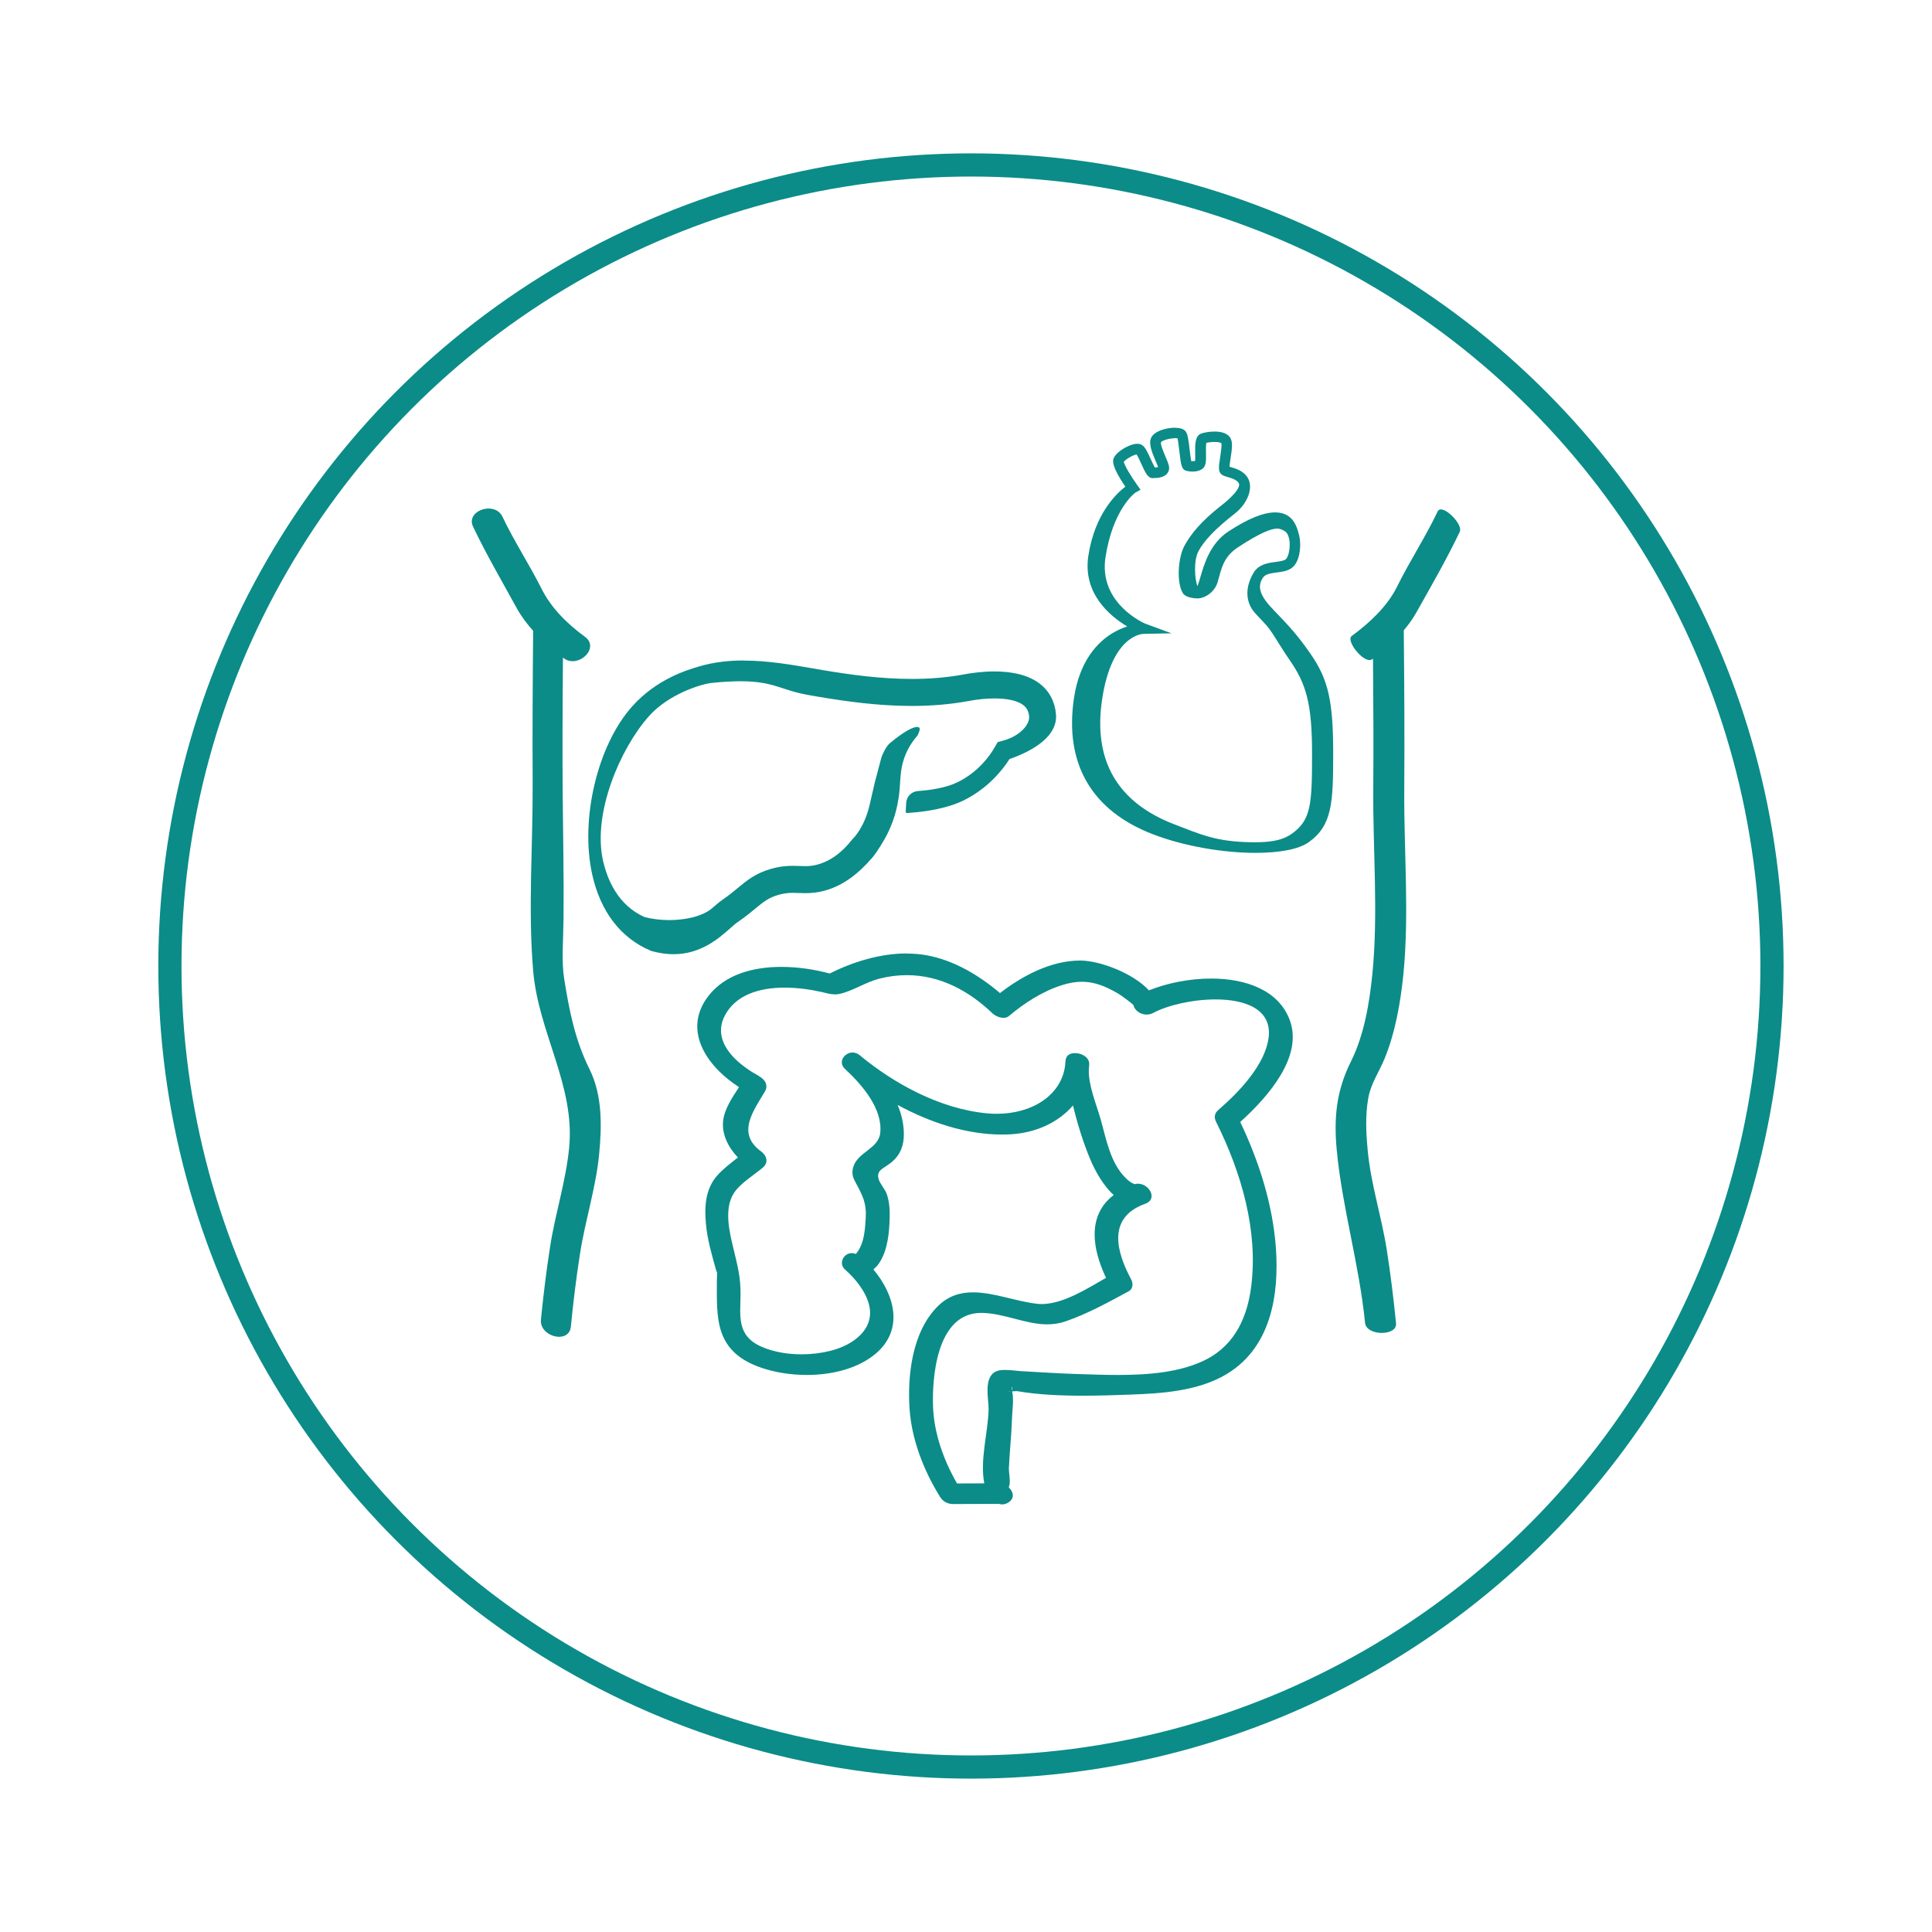<?xml version="1.0" encoding="UTF-8"?>
<svg id="Ebene_1" data-name="Ebene 1" xmlns="http://www.w3.org/2000/svg" xmlns:xlink="http://www.w3.org/1999/xlink" viewBox="0 0 500 500">
  <defs>
    <style>
      .cls-1 {
        stroke: #0b8c88;
        stroke-miterlimit: 10;
        stroke-width: 6px;
      }

      .cls-1, .cls-2 {
        fill: none;
      }

      .cls-3 {
        clip-path: url(#clippath);
      }

      .cls-2, .cls-4 {
        stroke-width: 0px;
      }

      .cls-4 {
        fill: #0b8c88;
      }
    </style>
    <clipPath id="clippath">
      <polygon class="cls-2" points="122.1 389.34 377.9 389.34 377.9 110.66 122.1 110.66 122.1 389.34 122.1 389.34"/>
    </clipPath>
  </defs>
  <circle class="cls-1" cx="251.28" cy="250" r="207.31"/>
  <g>
    <path class="cls-4" d="m192.51,170.93c-3.87,0-7.76.42-11.56,1.54-3.01.88-10.98,3.22-17.34,10.34-8.99,10.06-13.54,29.19-10.34,43.54,2.13,9.57,7.34,16.37,15.06,19.67l.45.15c1.99.54,3.82.78,5.51.78,7.07,0,11.7-4.07,14.69-6.71.72-.64,1.4-1.24,1.89-1.57,1.93-1.31,3.34-2.48,4.59-3.51,2.14-1.77,3.43-2.84,6.04-3.58,1.45-.41,2.6-.51,3.72-.51.49,0,.97.02,1.48.04.55.02,1.12.04,1.72.04,1.5,0,3.22-.13,5.33-.74,4.58-1.33,8.51-4.35,12.13-8.61.94-1.1,3.01-4.32,4.03-6.52,1.45-3.11,2.14-5.55,2.67-8.91.46-2.94.28-5.99,1.03-8.87.92-3.52,2.75-5.91,3.84-7.14.56-1.13.71-1.81.45-2.05-.12-.11-.3-.17-.56-.17-1.03,0-3.23,1.02-7.08,4.23-.84.7-1.92,2.79-2.2,3.85-.55,2.1-1.11,4.19-1.66,6.28-.35,1.51-.92,3.99-1.27,5.5-1.3,5.96-4.17,8.83-4.28,8.94l-.36.39c-2.57,3.29-5.5,5.44-8.7,6.36-1.3.38-2.32.47-3.38.47-.47,0-.95-.02-1.46-.04-.56-.02-1.15-.04-1.77-.04-1.56,0-3.34.13-5.59.77-4.04,1.14-6.26,2.98-8.61,4.93-1.18.98-2.4,1.99-4.05,3.12-.85.58-1.69,1.32-2.58,2.1-2.24,1.98-6.55,3.12-11.12,3.12-2.14,0-4.34-.25-6.41-.78-6.87-3.05-9.65-9.65-10.77-14.67-2.71-12.18,4.42-28.95,11.94-37.37,5.03-5.63,13.42-8.28,16.23-8.56,2.98-.31,5.41-.43,7.46-.43,8.66,0,10.41,2.32,17.59,3.57l2.47.43c7.43,1.26,15.7,2.39,24.25,2.39,4.91,0,9.9-.38,14.88-1.31,1.99-.38,4.31-.63,6.54-.63,2.96,0,5.77.46,7.41,1.71.94.72,1.4,1.63,1.52,2.98.17,2.07-2.36,5.04-6.76,6.24l-1.39.38-.72,1.26c-1.28,2.25-4.23,6.42-9.59,9.08-2.97,1.48-7.2,2.1-10.3,2.31-1.66.11-2.98,1.43-3.06,3.09l-.06,1.23c-.06,1.13-.18,1.36.31,1.36.21,0,.53-.04,1.01-.07,3.93-.27,9.55-1.16,13.67-3.21,6.13-3.06,9.85-7.61,11.81-10.67,6.59-2.31,12.48-6.11,12.03-11.58-.27-3.3-1.74-6.05-4.24-7.96-3.22-2.45-7.7-3.14-11.71-3.14-3.16,0-6.03.43-7.77.75-4.51.85-9.07,1.19-13.58,1.19-8.08,0-15.98-1.09-23.09-2.29l-2.44-.42c-5.67-.98-11.8-2.04-17.97-2.04"/>
    <g class="cls-3">
      <g>
        <path class="cls-4" d="m298.4,123.72c1.03,0,3.43,0,4.08-1.96.3-.89-.14-1.91-.86-3.61-.43-1-1.3-3.07-1.17-3.71.56-.62,2.6-1.04,3.8-1.04.19,0,.35.01.49.03.17.69.34,2.22.47,3.28.41,3.51.56,4.83,1.83,5.14.21.06.85.2,1.62.2.84,0,1.83-.17,2.61-.79.9-.72.87-2.1.84-4.01-.01-.75-.04-2.07.09-2.63.6-.16,1.38-.24,2.1-.24.82,0,1.54.11,1.79.32.15.57-.15,2.55-.31,3.62-.38,2.43-.58,3.76.4,4.5.41.31.93.46,1.58.65.96.28,2.27.67,2.81,1.52.74,1.16-1.91,3.82-4.43,5.78-5.17,4.02-8.04,7.49-9.67,10.6-1.64,3.13-2,9.63-.3,12.21.72,1.09,2.98,1.29,3.8,1.29h.21c1.79-.14,4.2-1.68,4.94-4.21.97-3.31,1.38-6.47,5.24-9,6.02-3.97,8.78-4.86,10.2-4.86.41,0,.71.08.94.17,1.28.53,1.77.87,2.15,2.58.32,1.4.05,4.27-.87,5.17-.48.42-1.58.56-2.65.71-1.96.26-4.4.58-5.71,2.81-2.53,4.3-1.79,7.99.36,10.39.75.84,1.5,1.62,2.3,2.46,2.24,2.33,3.4,4.97,6.69,9.74,4.23,6.13,5.79,11.12,5.79,24.22s-.25,17.14-5.17,20.67c-2,1.44-4.55,2.26-9.67,2.26-.86,0-1.79-.02-2.81-.07-7.69-.36-11.35-2.02-17.96-4.56-14.78-5.67-21.08-16.54-18.73-32.3,2.46-16.47,10.18-16.99,10.69-17l7.28-.15-6.83-2.51c-.14-.05-12.09-5.22-10.26-17.15,1.89-12.29,7.44-16.57,7.74-16.75l1.34-.75-.89-1.25c-1.73-2.4-3.28-5.09-3.45-5.97.47-.67,2.45-1.8,3.32-1.91.32.48.86,1.65,1.19,2.39,1.1,2.42,1.71,3.75,3.03,3.75m5.79-13.06h-.08c-1.47,0-4.58.47-5.88,2.13-1.21,1.56-.16,4.03.85,6.42.23.53.52,1.22.66,1.65-.16.04-.42.08-.84.1-.3-.49-.73-1.45-1.05-2.13-.9-1.99-1.45-3.13-2.22-3.65-.36-.24-.79-.36-1.29-.36-.43,0-.91.09-1.45.26-1.53.5-4.08,1.96-4.67,3.54-.18.48-.69,1.85,3.04,7.3-2.49,1.91-7.93,7.2-9.57,17.87-1.49,9.72,5.49,15.57,10.05,18.3-1.16.38-2.48.94-3.84,1.76-3.72,2.26-8.47,7-9.93,16.77-2.53,16.96,4.54,29.16,20.46,35.27,8.18,3.14,18.28,4.8,26.54,4.8,6.08,0,11.16-.9,13.77-2.77,6.06-4.35,6.31-10.17,6.31-22.9,0-13.62-1.25-19.16-5.82-25.78-3.41-4.95-6.03-7.67-8.34-10.08-.78-.81-1.52-1.58-2.24-2.39-3.23-3.61-2.81-5.58-1.87-7.17.59-1,1.79-1.23,3.7-1.48,1.49-.2,3.04-.4,4.15-1.41l.02-.02c2-1.9,2.07-6,1.67-7.78-.41-1.78-1.08-4.75-3.78-5.87-.74-.31-1.59-.46-2.52-.46-3.05,0-7.1,1.65-12.1,4.94-4.7,3.09-6.25,8.39-7.27,11.9-.23.77-.49,1.66-.72,2.25-.72-1.71-1.04-6.6.24-9.03,1.45-2.75,4.5-5.93,9.35-9.7,3.51-2.73,4.98-6.87,3.36-9.42-1.09-1.71-3.05-2.29-4.35-2.68l-.32-.09c.04-.54.17-1.39.26-2,.38-2.43.59-4.1.1-5.18-.66-1.49-2.49-1.92-4.23-1.92-1.45,0-2.84.3-3.42.51-1.66.63-1.62,2.83-1.58,5.16.01.61.03,1.47-.02,1.92-.18.06-.43.09-.7.09-.1,0-.21,0-.31-.01-.14-.72-.29-1.99-.4-2.9-.34-2.97-.53-4.16-1.05-4.81-.49-.62-1.38-.92-2.69-.92"/>
        <path class="cls-4" d="m126.45,131.61c-2.6,0-5.29,2.01-4.03,4.67,3.38,7.1,7.49,14.15,11.27,21.04,1.16,2.12,2.64,4.09,4.29,5.94-.13,13.07-.2,26.14-.13,39.2.09,16.09-1.23,32.76.13,48.76,1.36,16.07,10.87,29.69,9.32,45.77-.84,8.69-3.59,16.99-4.93,25.61-.98,6.28-1.75,12.6-2.38,18.93-.26,2.63,2.42,4.43,4.71,4.43,1.52,0,2.86-.79,3.04-2.66.62-6.33,1.39-12.65,2.38-18.93,1.34-8.61,4.09-16.92,4.93-25.61.72-7.39.87-15.3-2.5-22.09-3.75-7.53-5.25-15.21-6.56-23.49-.7-4.45-.22-9.43-.15-15.52.11-10.44-.12-20.87-.21-31.31-.1-12.05-.04-24.11.06-36.16l.28.21c.68.5,1.45.72,2.21.72,3.25,0,6.44-3.93,3.21-6.31-4.52-3.33-8.67-7.34-11.21-12.39-3.17-6.32-7.13-12.34-10.15-18.71-.7-1.48-2.12-2.1-3.57-2.1"/>
        <path class="cls-4" d="m372.9,131.84c-.37,0-.67.16-.84.53-3.15,6.63-7.24,12.85-10.5,19.45-2.54,5.15-7.15,9.4-11.73,12.77-1.52,1.12,2.4,6.24,4.61,6.24.25,0,.48-.07.67-.21l.22-.17c.1,11.3.15,22.6.07,33.9-.11,15.69,1.32,32.09-.23,47.67-.75,7.5-2.13,15.84-5.52,22.63-3.8,7.6-4.51,14.58-3.69,23.15,1.44,14.94,5.82,29.5,7.31,44.54.18,1.76,2.3,2.62,4.32,2.62s3.86-.83,3.7-2.48c-.63-6.33-1.4-12.65-2.38-18.93-1.34-8.6-4.09-16.93-4.93-25.61-.44-4.5-.68-9.2.11-13.67.69-3.92,2.75-6.69,4.22-10.26,2.77-6.71,4.16-14.65,4.88-21.85,1.55-15.58.12-31.98.23-47.67.1-13.78.01-27.57-.13-41.36,1.22-1.44,2.33-2.97,3.24-4.59,3.83-6.8,7.9-13.88,11.26-20.93.79-1.66-3.01-5.78-4.9-5.78"/>
      </g>
    </g>
    <path class="cls-4" d="m293.84,306.43s-.09.02-.17.04h0s.11-.03.17-.04m-32.46,53.7c-.16,0-.35-.04-.6-.13.2.08.46.1.74.1h.08c-.06.02-.14.03-.22.03m.53-.32c-.14-.65-.13-.88-.09-.88.05,0,.16.3.14.6,0,.1-.02.19-.06.28m-45.9-102.45c.4,0,.83-.04,1.29-.14,3.45-.76,6.73-3.04,10.27-3.94,2.45-.62,4.82-.91,7.12-.91,8.63,0,16.1,4.08,22.13,9.84.64.61,1.81,1.21,2.89,1.21.52,0,1.03-.14,1.44-.49,3.82-3.23,8.52-6.32,13.61-7.95,1.9-.61,3.61-.9,5.24-.9,3.12,0,5.91,1.06,9.11,2.89,1.26.72,4.2,2.98,4.23,3.15.32,1.43,1.85,2.45,3.43,2.45.56,0,1.13-.13,1.66-.41,3.74-2,10.2-3.51,16.16-3.51,7.76,0,14.69,2.56,13.73,9.94-.9,6.87-7.39,13.82-12.98,18.65-1.03.88-1.18,1.93-.62,3.06,6.62,13.26,10.95,28.33,9.09,42.73-.94,7.27-3.82,14.8-11.66,18.81-6.46,3.31-14.81,4-22.83,4-3.74,0-7.41-.15-10.8-.25-4.82-.15-9.62-.49-14.43-.75-1.05-.06-2.58-.3-3.98-.3-.87,0-1.7.09-2.32.38-3.35,1.54-1.88,7.24-1.93,9.8-.11,5.81-2.31,13.15-1.11,19.17-2.35.01-4.71.02-7.06.03-3.56-6.2-5.97-13.09-6.21-19.95-.25-6.94.74-24.19,12.46-24.19h.37c5.83.18,11.14,2.96,16.71,2.96,1.57,0,3.16-.22,4.79-.78,5.72-1.98,11.14-4.99,16.33-7.79,1.17-.63,1.12-2.14.62-3.06-3.62-6.75-6.53-15.95,3.65-19.58,3.28-1.17,1.09-5.19-1.9-5.19-.22,0-.44.02-.66.07h.04s.02.01-.02.02c-.03.01-.09.02-.15.02h-.04s-.08.02-.12.03c.04-.01.08-.02.11-.03-.03,0-.05-.01-.08-.02-.95-.38-1.41-.75-2.14-1.45-4.13-3.95-5.2-10.43-6.6-15.34-1.08-3.8-3.17-8.66-3.06-12.82.04-.39.08-.78.09-1.18.25-1.79-1.69-3.04-3.45-3.08-.11-.01-.22-.01-.32-.01-1.22,0-2.28.61-2.35,2.08-.04.26-.06.52-.06.79-.82,8.02-8.57,12.83-17.74,12.83-.83,0-1.67-.04-2.52-.12-12.31-1.16-24.24-7.83-32.91-15.02-.61-.5-1.26-.72-1.88-.72-2.12,0-3.85,2.48-1.97,4.23,4.69,4.36,9.78,10.42,9.14,16.57-.43,4.17-5.92,4.93-7.01,8.94-.45,1.66-.06,2.65.76,4.15,1.69,3.09,2.73,5.21,2.5,8.83-.19,2.92-.33,6.6-2.34,9.13-.1.12-.17.21-.22.28-.37-.14-.73-.21-1.06-.21-2.17,0-3.47,2.72-1.76,4.23,2.83,2.5,5.39,5.76,6.24,9.17,1.49,6.02-3.65,10.29-10.06,11.9-2.32.58-4.87.89-7.43.89-3.59,0-7.2-.61-10.25-1.92-6.75-2.91-5.52-8.24-5.52-13.79,0-4.3-.76-7.16-1.78-11.4-1.05-4.33-2.59-10.39,0-14.53,1.6-2.55,5.09-4.63,7.54-6.68,1.54-1.29,1.06-3.1-.49-4.23-6.33-4.63-2.03-10.34,1.01-15.43.99-1.67.07-3.22-1.74-4.14.16.08.24.12.25.12.06,0-1.63-.94-1.87-1.1-1.35-.87-2.63-1.8-3.78-2.85-3.67-3.36-5.5-7.47-3.16-11.82,2.88-5.37,9.05-7.13,15.43-7.13,3.24,0,6.53.45,9.49,1.11,1.28.29,2.29.63,3.44.63m18.64-10.59c-6.94,0-14.03,2.24-19.91,5.19-3.9-1.05-8.24-1.71-12.51-1.71-7.36,0-14.5,1.98-18.77,7.39-6.86,8.67-.93,18.09,7.81,23.73-1.82,2.77-3.77,5.7-4.11,8.73-.38,3.43,1.28,6.8,3.82,9.49-1.9,1.48-3.85,2.97-5.35,4.66-3.13,3.53-3.31,8.17-2.93,12.4.36,4.09,1.49,7.97,2.6,11.94.13.49.21.64.24.64s.02-.16,0-.27c.11.77,0,1.62,0,2.4,0,9.7-.76,18.52,11.66,22.69,3.5,1.17,7.54,1.81,11.61,1.81,6.62,0,13.31-1.69,17.82-5.5,7.39-6.24,4.93-15.26-.59-21.81.6-.49,1.11-1.05,1.5-1.64,2.24-3.32,2.62-8.02,2.72-11.73.06-2.03-.07-4.06-.71-6.03-.45-1.39-1.82-2.74-2.17-4.05-.63-2.39,1.49-2.67,3.51-4.42,2.29-1.99,3.03-4.37,3.04-7.1,0-2.6-.58-5.15-1.61-7.6,8.23,4.47,17.65,7.66,26.99,7.66.74,0,1.48-.02,2.22-.06,6.81-.38,12.54-3.23,16.17-7.47,1.15,4.76,2.61,9.51,4.5,14.02,1.01,2.4,3.07,6.49,6.04,9.16-6.94,5.3-5.55,13.91-1.99,21.44-4.81,2.76-11.11,6.78-16.64,6.78-.38,0-.75-.02-1.12-.06-5.38-.57-11.26-2.97-16.66-2.97-3.2,0-6.23.84-8.9,3.39-6.97,6.66-8.11,18.49-7.51,26.89.55,7.81,3.6,15.78,7.91,22.7.68,1.1,1.89,1.81,3.37,1.81h.02c3.92-.02,7.84-.03,11.76-.05.29.09.59.14.89.14.58,0,1.17-.18,1.76-.59,1.5-1.08,1.15-2.66.02-3.73-.01-.09-.03-.17-.04-.26.54-1.01-.04-3.68,0-4.79.19-4.29.68-8.56.8-12.85.07-2.14.54-4.92.04-7.03.1,0,.2-.01.31-.02.26-.02.52-.04.75-.04.15,0,.29,0,.42.03,5.22.89,11.03,1.15,16.76,1.15,4.28,0,8.52-.14,12.45-.29,8.11-.29,16.65-.91,23.67-4.65,12.92-6.88,14.74-21.66,13.9-33.33-.8-11.05-4.29-22.25-9.23-32.57,7.49-6.75,16.27-17.03,12.83-26.34-2.88-7.8-11.39-10.78-20.35-10.78-5.61,0-11.41,1.17-16.12,3.06-3.95-4.37-12.58-7.68-17.66-7.72h-.15c-7.62,0-15.1,4.07-20.72,8.42-5.21-4.44-11.8-8.48-18.95-9.78-1.71-.31-3.46-.45-5.22-.45"/>
  </g>
</svg>